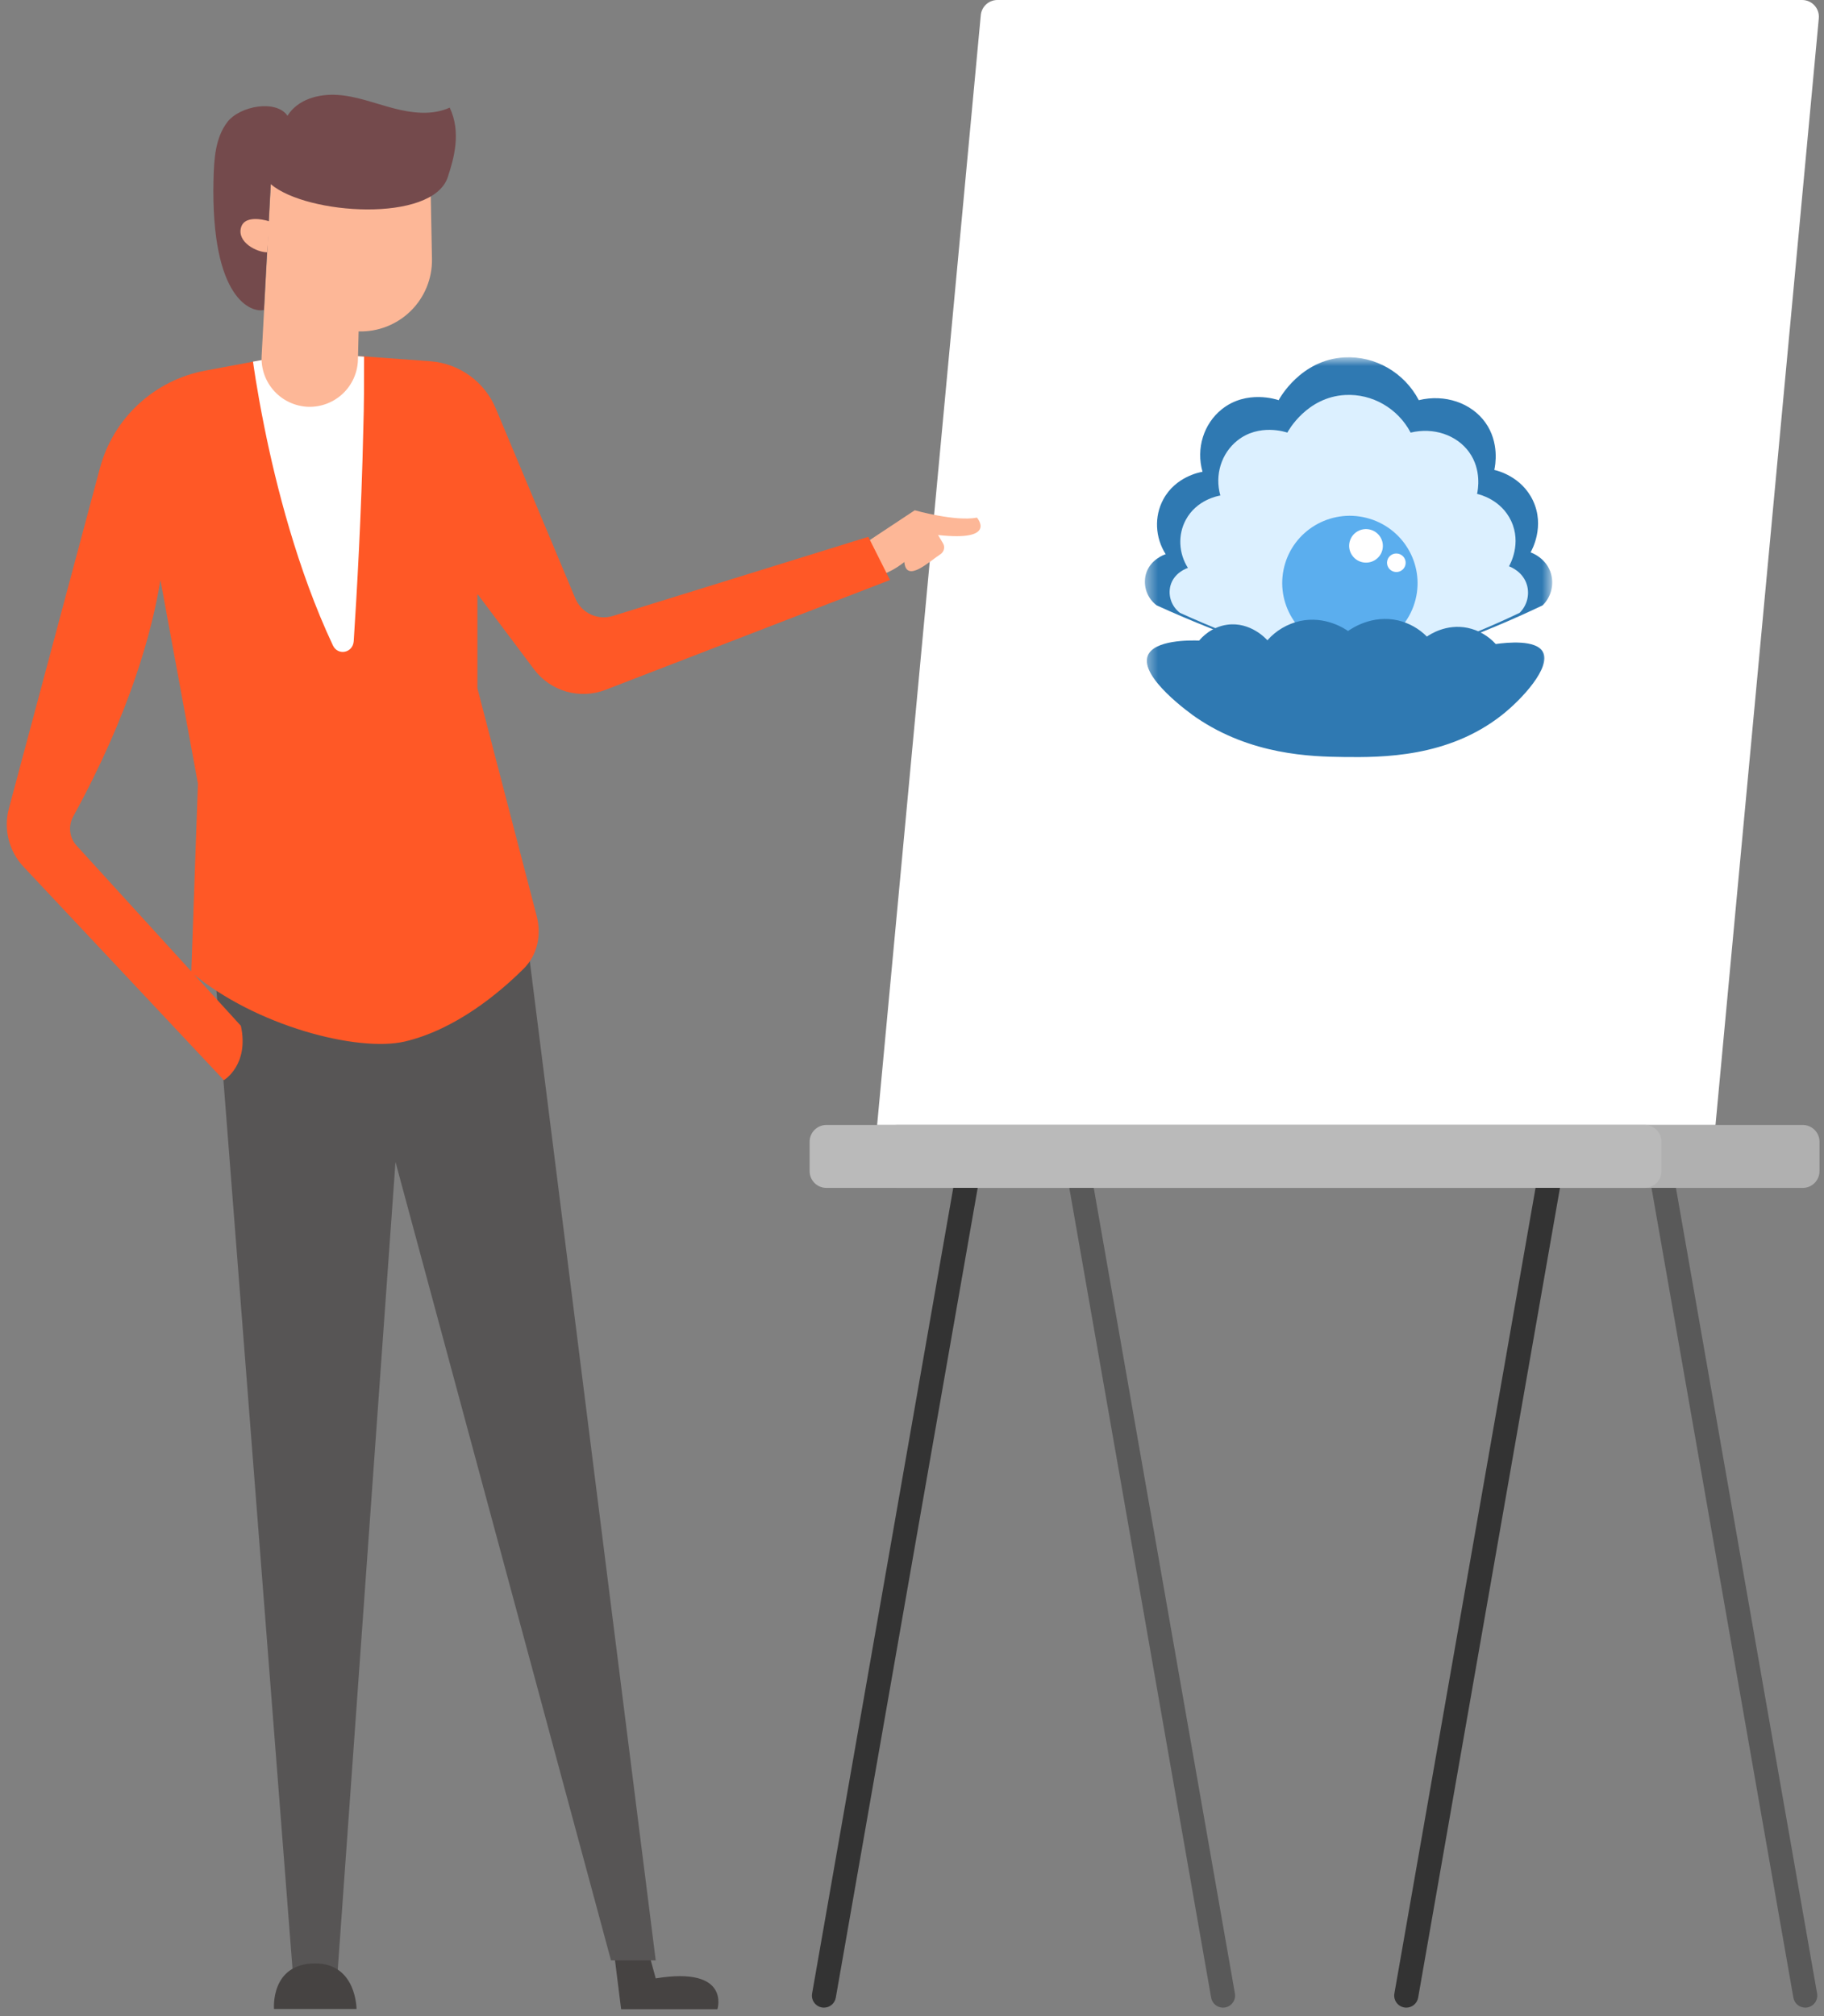 <svg width="152" height="168" viewBox="0 0 152 168" fill="none" xmlns="http://www.w3.org/2000/svg">
<rect x="0" y="0" width="152" height="168" fill="#808080" stroke="none"/>
<g clip-path="url(#clip0_9133_27349)">
<path d="M142.958 93.742H73.094L81.732 1.265C81.799 0.548 82.4 0 83.121 0H150.178C150.999 0 151.643 0.707 151.567 1.525L142.958 93.742Z" fill="white"/>
<path d="M150.23 93.742H74.786C74.015 93.742 73.391 94.367 73.391 95.137V97.591C73.391 98.362 74.015 98.986 74.786 98.986H150.23C151.001 98.986 151.625 98.362 151.625 97.591V95.137C151.625 94.367 151.001 93.742 150.23 93.742Z" fill="#B0B0B0"/>
<path d="M137.059 93.742H68.864C68.093 93.742 67.469 94.367 67.469 95.137V97.591C67.469 98.362 68.093 98.986 68.864 98.986H137.059C137.829 98.986 138.454 98.362 138.454 97.591V95.137C138.454 94.367 137.829 93.742 137.059 93.742Z" fill="#BABABA"/>
<path d="M69.65 166.463C69.566 166.943 69.15 167.293 68.662 167.293V167.293C68.04 167.293 67.567 166.731 67.675 166.117L79.438 98.981H81.475L69.65 166.463Z" fill="#333333"/>
<path d="M100.928 166.461C101.012 166.942 101.43 167.293 101.918 167.293V167.293C102.543 167.293 103.016 166.729 102.909 166.114L91.145 98.981H89.109L100.928 166.461Z" fill="#333333" fill-opacity="0.5"/>
<path d="M118.179 166.461C118.095 166.942 117.677 167.293 117.189 167.293V167.293C116.564 167.293 116.091 166.729 116.199 166.114L127.962 98.981H129.998L118.179 166.461Z" fill="#333333"/>
<path d="M149.449 166.463C149.533 166.943 149.95 167.293 150.437 167.293V167.293C151.06 167.293 151.532 166.731 151.425 166.117L139.661 98.981H137.625L149.449 166.463Z" fill="#333333" fill-opacity="0.5"/>
<path d="M51.117 162.285L51.76 167.426H59.786C59.786 167.426 60.927 163.827 54.644 164.855L53.94 162.285H51.117Z" fill="#464342"/>
<path d="M50.917 163.359H54.644L43.569 75.484L17.609 77.027L24.479 165.38H28.057L32.957 96.822L50.917 163.359Z" fill="#575555"/>
<path d="M22.835 167.406C22.835 167.406 22.506 163.611 26.27 163.611C29.71 163.611 29.71 167.406 29.71 167.406H22.835Z" fill="#464342"/>
<path d="M71.664 45.544L76.23 42.521C76.23 42.521 79.613 43.483 81.413 43.133C81.413 43.133 83.176 45.138 78.173 44.583L78.605 45.308C78.678 45.452 78.697 45.616 78.659 45.773C78.621 45.929 78.529 46.067 78.4 46.161C77.448 46.779 75.52 48.63 75.361 46.83C75.361 46.83 73.716 48.244 72.044 48.084L71.664 45.544Z" fill="#FDB797"/>
<path d="M44.5 55.772C45.881 57.612 48.317 58.31 50.463 57.481L74.168 48.331L72.358 44.732L51.075 51.327C49.811 51.719 48.455 51.086 47.943 49.864L41.308 34.022C40.849 32.932 40.099 31.989 39.139 31.298C38.179 30.607 37.047 30.194 35.868 30.104L25.384 29.338L17.122 30.881C15.036 31.266 13.103 32.234 11.546 33.674C9.988 35.114 8.871 36.966 8.324 39.015L0.739 67.374C0.279 69.092 0.74 70.925 1.957 72.222L18.654 90.009C18.654 90.009 20.782 88.755 20.073 85.479L6.375 70.455C5.775 69.796 5.67 68.825 6.099 68.043C10.854 59.372 12.682 52.578 13.368 48.331L16.494 65.299L15.939 81.011C21.266 85.5 29.821 87.695 33.729 86.79C37.974 85.79 41.611 82.738 43.643 80.716C44.788 79.576 45.135 77.906 44.728 76.343L39.786 57.36V49.493L44.5 55.772Z" fill="#FF5826"/>
<path d="M30.341 29.719C30.341 31.724 30.341 33.775 30.274 35.811C30.12 42.804 29.73 49.564 29.477 53.423C29.412 54.411 28.16 54.672 27.739 53.777C24.769 47.456 22.991 40.379 22.037 35.626C21.369 32.315 21.086 30.135 21.086 30.135L25.379 29.338L30.341 29.719Z" fill="white"/>
<path d="M22.671 13.538L21.802 29.657C21.774 30.194 21.854 30.731 22.036 31.237C22.218 31.743 22.5 32.207 22.865 32.602C23.23 32.998 23.67 33.316 24.159 33.538C24.649 33.761 25.178 33.884 25.715 33.899C26.781 33.922 27.813 33.522 28.584 32.785C29.355 32.049 29.803 31.037 29.828 29.97L29.885 27.616C30.686 27.639 31.484 27.5 32.231 27.207C32.977 26.914 33.656 26.473 34.228 25.911C34.799 25.348 35.25 24.676 35.555 23.934C35.859 23.192 36.01 22.396 35.998 21.595L35.849 13.882L22.671 13.538Z" fill="#FDB797"/>
<path d="M37.311 14.767C36.046 18.582 25.573 17.919 22.559 15.342L21.994 25.826C21.032 26.078 17.552 25.06 17.793 14.977C17.834 13.296 17.927 11.492 18.955 10.16C19.984 8.828 23.012 8.268 23.958 9.646C24.801 8.288 26.529 7.81 28.107 7.908C29.686 8.005 31.223 8.612 32.771 9.018C34.318 9.425 36.02 9.635 37.475 8.967C38.452 11.029 37.83 13.198 37.311 14.767Z" fill="#744A4C"/>
<path d="M22.474 18.453C22.474 18.453 20.418 17.749 20.083 18.967C19.749 20.186 21.389 21.024 22.263 21.024L22.474 18.453Z" fill="#FDB797"/>
<mask id="mask0_9133_27349" style="mask-type:luminance" maskUnits="userSpaceOnUse" x="95" y="29" width="35" height="36">
<path d="M129.355 29.77H95.406V64.27H129.355V29.77Z" fill="white"/>
</mask>
<g mask="url(#mask0_9133_27349)">
<path d="M104.187 53.602C102.21 52.897 99.523 51.869 96.385 50.443C96 50.152 95.709 49.754 95.547 49.3C95.386 48.846 95.363 48.354 95.479 47.886C95.81 46.619 97.063 46.203 97.14 46.181C96.258 44.791 96.173 43.041 96.938 41.619C97.957 39.722 99.969 39.353 100.21 39.313C99.659 37.376 100.3 35.313 101.822 34.099C103.884 32.453 106.404 33.293 106.555 33.346C106.633 33.197 108.388 29.973 112.043 29.779C114.594 29.644 117.022 31.041 118.234 33.346C120.396 32.82 122.596 33.566 123.772 35.198C124.982 36.882 124.602 38.808 124.526 39.16C124.766 39.212 126.798 39.697 127.749 41.716C128.763 43.868 127.649 45.852 127.547 46.028C127.659 46.067 128.894 46.521 129.258 47.833C129.383 48.291 129.383 48.774 129.26 49.232C129.136 49.69 128.892 50.108 128.554 50.442C125.927 51.696 123.239 52.817 120.5 53.801C116.872 55.107 115.016 55.76 112.949 55.808C110.583 55.862 108.419 55.11 104.187 53.602Z" fill="#2F79B2"/>
<path d="M105.195 53.843C103.455 53.224 101.091 52.321 98.33 51.068C97.991 50.812 97.735 50.463 97.593 50.064C97.451 49.665 97.43 49.233 97.532 48.822C97.824 47.709 98.926 47.343 98.994 47.325C98.218 46.103 98.144 44.565 98.817 43.317C99.713 41.65 101.483 41.326 101.696 41.29C101.211 39.589 101.775 37.776 103.113 36.71C104.928 35.264 107.145 36.002 107.278 36.049C107.347 35.918 108.891 33.085 112.106 32.914C114.351 32.796 116.487 34.024 117.554 36.049C119.456 35.587 121.392 36.242 122.426 37.676C123.491 39.155 123.157 40.846 123.09 41.156C123.301 41.202 125.089 41.627 125.925 43.402C126.818 45.292 125.838 47.035 125.748 47.19C125.846 47.224 126.933 47.623 127.254 48.775C127.363 49.177 127.364 49.602 127.255 50.004C127.146 50.407 126.932 50.774 126.634 51.068C124.323 52.169 121.958 53.154 119.547 54.019C116.355 55.166 114.723 55.74 112.904 55.781C110.822 55.829 108.918 55.168 105.195 53.843Z" fill="#DCF0FF"/>
<path d="M111.122 54.029C114.143 54.787 117.205 52.966 117.961 49.962C118.717 46.958 116.881 43.908 113.861 43.151C110.84 42.393 107.778 44.214 107.021 47.218C106.265 50.222 108.101 53.272 111.122 54.029Z" fill="#5BAEEE"/>
<path d="M113.493 46.841C114.245 47.03 115.008 46.576 115.197 45.828C115.385 45.079 114.928 44.32 114.175 44.131C113.423 43.942 112.66 44.396 112.471 45.144C112.283 45.892 112.74 46.652 113.493 46.841Z" fill="white"/>
<path d="M116.173 47.643C116.589 47.748 117.011 47.497 117.115 47.083C117.22 46.669 116.967 46.249 116.55 46.145C116.134 46.04 115.712 46.291 115.608 46.705C115.504 47.119 115.757 47.539 116.173 47.643Z" fill="white"/>
<path d="M95.653 54.627C94.925 56.417 99.219 59.476 99.68 59.791C104.263 62.92 109.255 63.047 111.964 63.08C115.204 63.121 120.67 63.117 125.15 59.591C126.84 58.261 129.271 55.613 128.573 54.326C128.012 53.292 125.639 53.528 124.644 53.666C124.024 52.981 123.203 52.509 122.297 52.319C120.518 51.957 119.153 52.875 118.908 53.046C118.251 52.383 117.42 51.916 116.51 51.699C114.346 51.194 112.621 52.378 112.339 52.582C112.06 52.388 110.428 51.293 108.324 51.751C107.274 51.987 106.325 52.548 105.616 53.354C105.508 53.233 104.202 51.797 102.279 52.056C100.926 52.238 100.127 53.141 99.93 53.378C99.151 53.353 96.188 53.315 95.653 54.627Z" fill="#2F79B2"/>
</g>
</g>
<defs>
<clipPath id="clip0_9133_27349">
<rect width="151.719" height="167.406" fill="white"/>
</clipPath>
</defs>
</svg>
